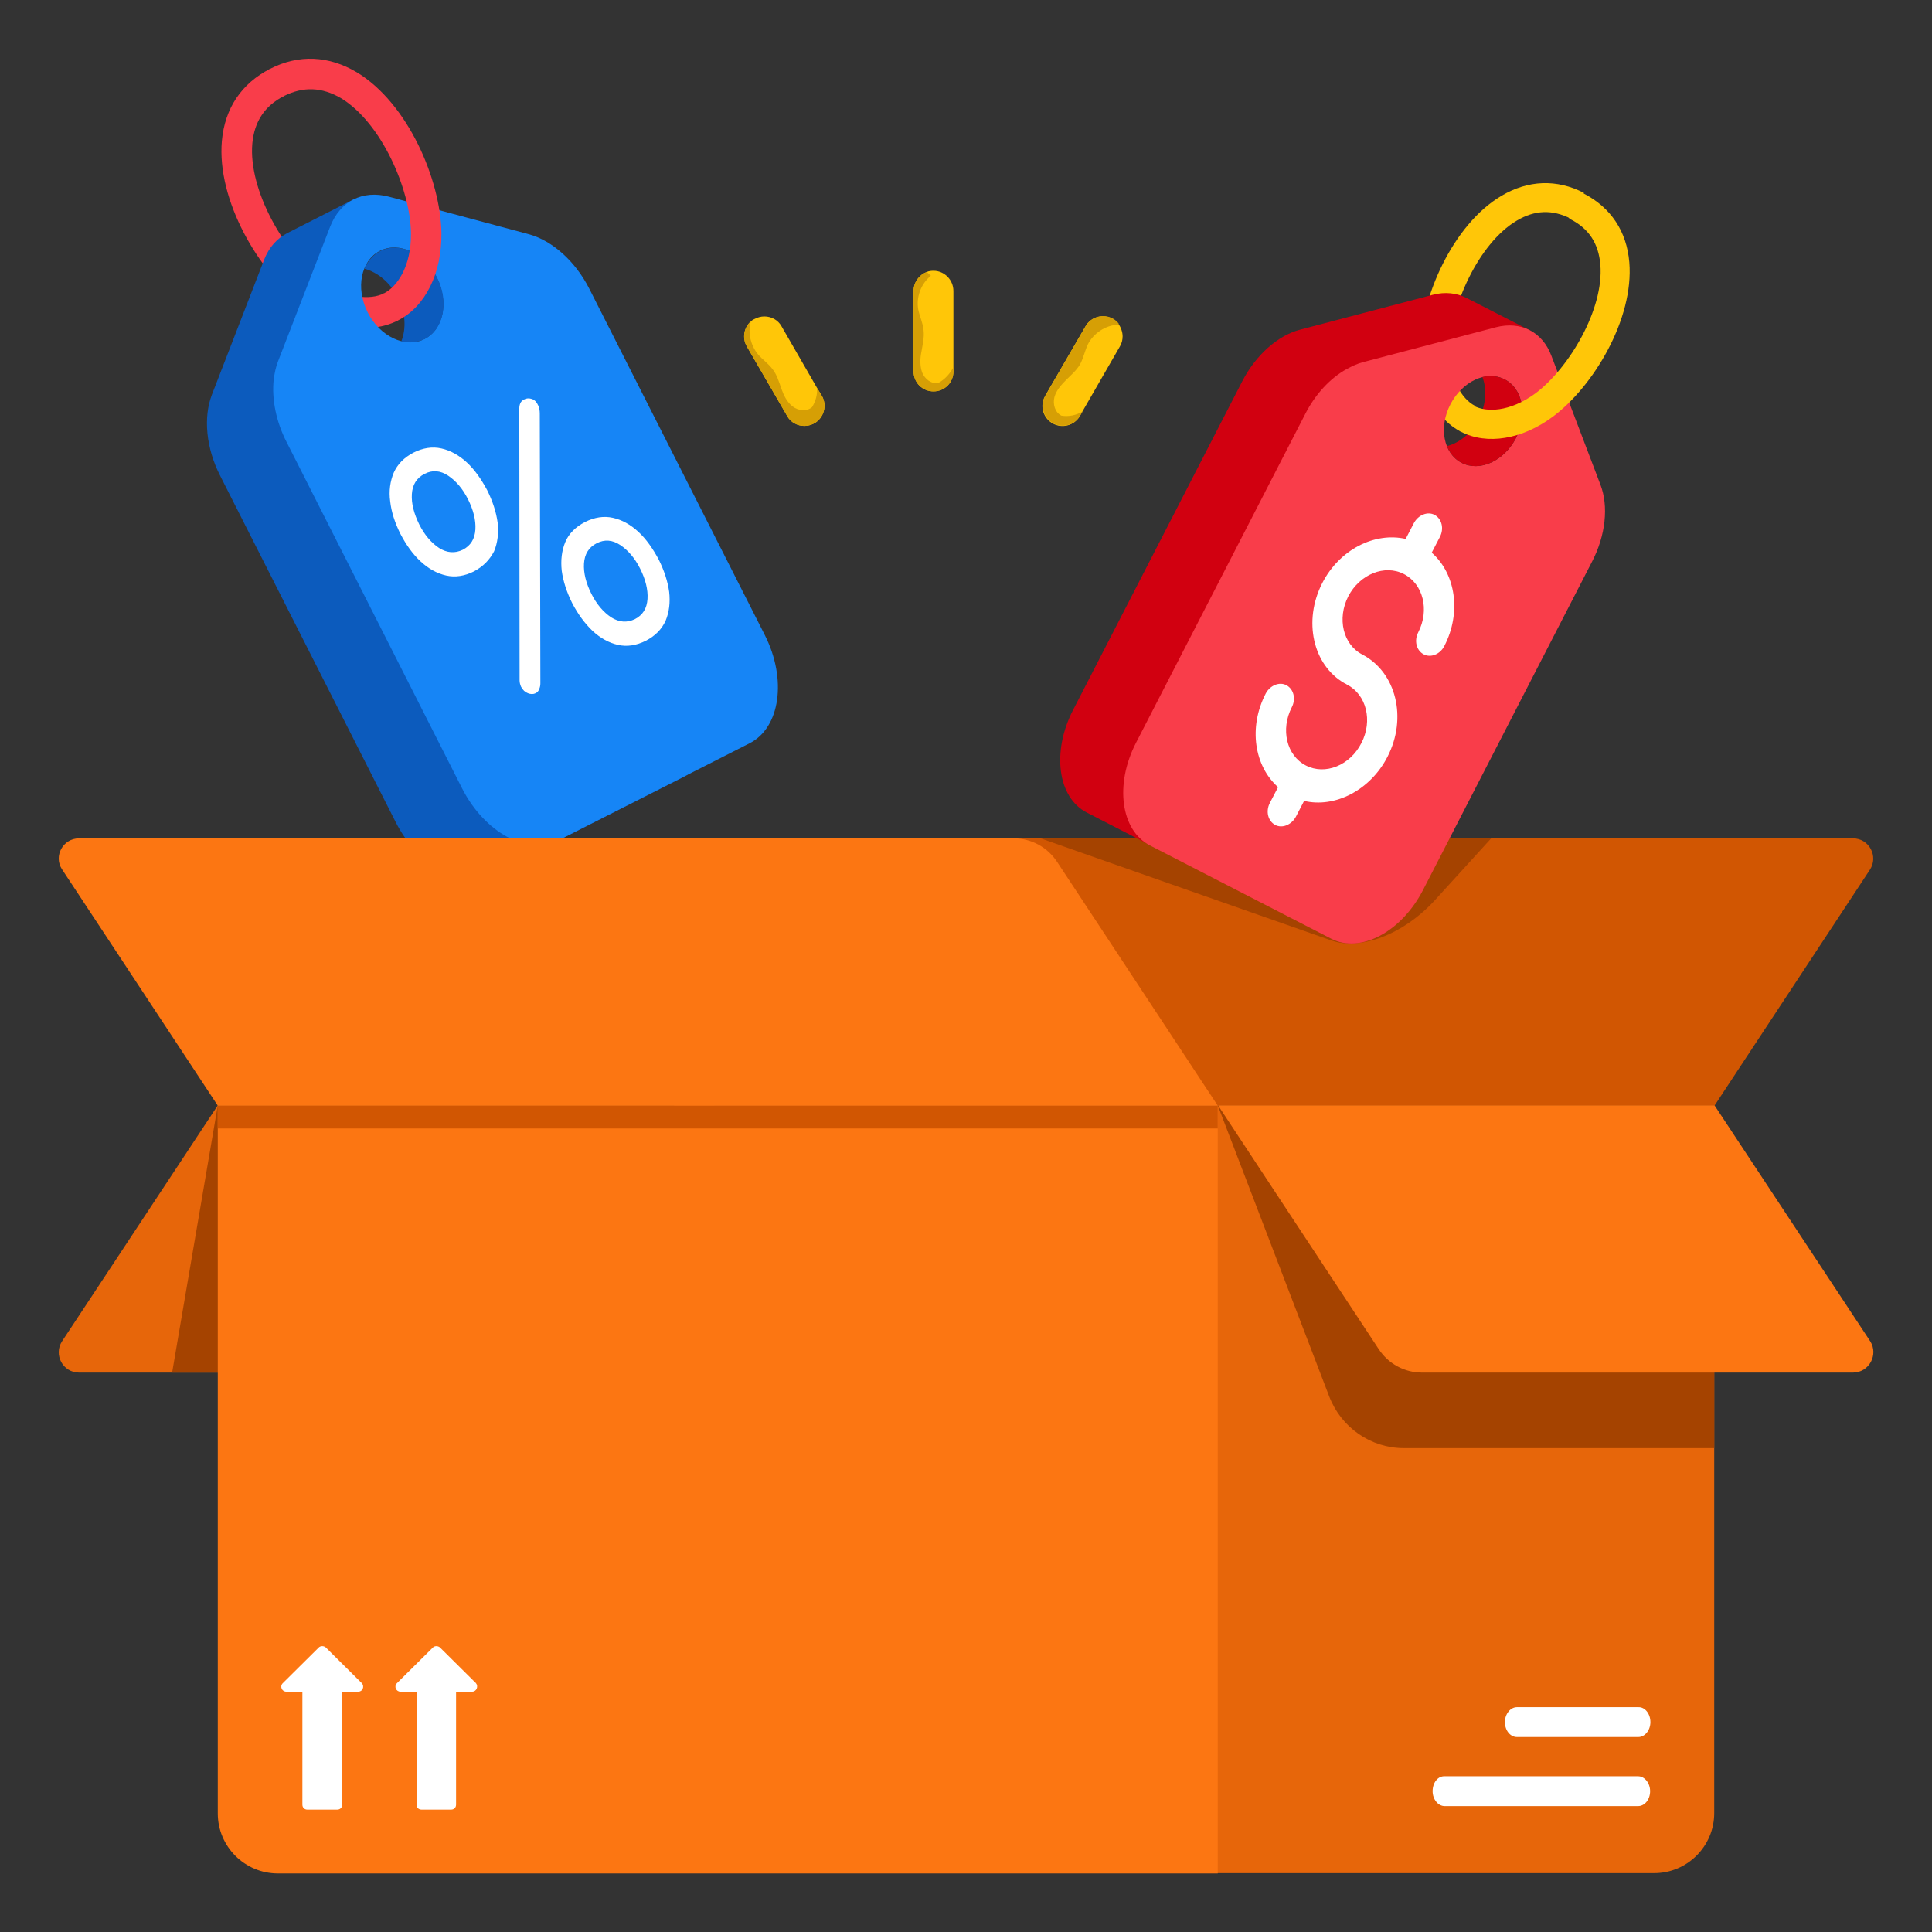 <svg xmlns="http://www.w3.org/2000/svg" viewBox="0 0 66 66" id="Layer_1"><rect x="0" y="0" width="66" height="66" fill="#333333" stroke="none"/><g><g><g><g><g><path fill="#f93d4a" d="m13.59 10.95c-.94.48-2.2.26-3.29-.57-1.45-1.09-2.9-3.53-2.72-5.57.1-1.11.67-1.96 1.65-2.46l.47.93c-.66.34-1.01.87-1.08 1.62-.14 1.6 1.1 3.73 2.31 4.65.87.65 1.72.71 2.19.47z"></path></g></g><g><g><g><g><g><g><path fill="#0c5bbd" d="m12.24 8.19-.22-.06.08-1.33-2.28 1.16c-.35.18-.63.48-.8.92l-1.78 4.6c-.3.78-.2 1.83.28 2.77l6 11.84c.77 1.51 2.23 2.3 3.28 1.77l6.54-3.31c1.04-.53 1.27-2.18.51-3.69l-2.69-5.31c-5.52 1.15-9.76-4.48-8.92-9.36z"></path></g><g><g><path fill="#1685f6" d="m9.79 15.1 6 11.84c.77 1.51 2.24 2.3 3.28 1.77l6.54-3.32c1.04-.53 1.28-2.18.52-3.69l-6-11.84c-.48-.94-1.26-1.64-2.07-1.86l-4.77-1.28c-.9-.24-1.67.15-2.01 1.02l-1.78 4.6c-.08.2-.12.41-.15.63-.07.66.08 1.43.44 2.13zm5.13-5.62c.42.83.23 1.77-.42 2.1s-1.52-.08-1.94-.91-.23-1.77.42-2.1 1.52.08 1.94.91z"></path></g></g></g><g><path fill="#0c5bbd" d="m14.93 9.48c.42.83.23 1.77-.42 2.1-.25.12-.52.15-.8.08.17-.43.15-.99-.12-1.5-.26-.51-.69-.86-1.14-.98.11-.26.29-.47.53-.6.65-.34 1.53.07 1.95.9z"></path></g></g></g></g></g><g><g><path fill="#f93d4a" d="m13.59 10.95c-.31.16-.78-.78-.47-.93.43-.22.93-.89.92-2.05-.02-1.51-1.01-3.77-2.38-4.61-.66-.39-1.3-.41-1.96-.08-.3.16-.78-.77-.47-.93.98-.5 2-.45 2.96.12 1.75 1.06 2.86 3.67 2.89 5.48.02 1.38-.55 2.53-1.49 3z"></path></g></g></g><g><path fill="#fff" d="m16.19 19.52c-.32.16-.64.21-.95.14s-.6-.23-.87-.48-.49-.56-.69-.94c-.19-.38-.31-.75-.35-1.11-.05-.36 0-.69.12-.98.13-.29.35-.52.68-.69.32-.16.64-.21.95-.14s.6.23.87.48.49.57.69.94c.19.38.31.75.36 1.11.04.36 0 .69-.12.98-.15.29-.37.52-.69.69zm-.38-.74c.27-.14.41-.37.43-.69s-.07-.67-.25-1.03-.41-.63-.68-.81-.54-.2-.81-.06-.41.37-.43.69.07.66.25 1.03c.18.36.41.63.68.81.27.17.54.19.81.06zm2.49 4.9c-.08.04-.17.04-.27 0s-.17-.11-.23-.22c-.03-.07-.05-.14-.05-.22l-.01-9.28c0-.15.05-.26.16-.31.09-.05.18-.05.27-.02s.16.1.21.21c.04.08.06.18.06.28l.02 9.22c0 .07-.01.13-.04.2-.02.06-.06.11-.12.14zm3.76-1.79c-.32.16-.64.21-.95.14s-.6-.23-.87-.48c-.26-.25-.49-.56-.69-.94-.19-.38-.31-.75-.36-1.11-.04-.36 0-.69.12-.98s.35-.52.68-.69c.32-.16.64-.21.95-.14s.6.23.87.48.49.57.69.94c.19.38.31.75.36 1.11.04.36 0 .69-.12.98-.13.29-.35.52-.68.69zm-.37-.74c.27-.14.41-.37.43-.69s-.07-.67-.25-1.03-.41-.63-.68-.81-.54-.2-.81-.06-.41.37-.43.69.07.67.25 1.03.41.63.68.81c.27.17.54.19.81.06z"></path></g></g><g><g><g><path fill="#e7660a" d="m2.7 46.89h14.73c.6 0 1.15-.3 1.48-.8l5.49-8.33h-16.96l-5.32 8.06c-.3.46.03 1.07.58 1.07z"></path></g><g><path fill="#a54300" d="m5.88 46.89h11.55c.6 0 1.15-.3 1.48-.8l5.49-8.33h-16.96z"></path></g><g><g><path fill="#d15602" d="m63.88 29.71-5.31 8.06h-35.54l5.49-8.33c.33-.5.88-.8 1.48-.8h33.3c.55 0 .88.61.58 1.07z"></path></g><g><path fill="#a54300" d="m50.94 28.64-1.92 2.11c-1.1 1.2-2.58 1.73-3.56 1.37 0 0-9.58-3.36-9.91-3.48z"></path></g><g><g><g><path fill="#ffc608" d="m49.91 14.75c-.89-.46-1.43-1.55-1.4-2.86.04-1.73 1.11-4.21 2.78-5.2.91-.54 1.89-.58 2.82-.1l-.45.88c-.63-.32-1.23-.3-1.85.07-1.31.78-2.26 2.93-2.29 4.37-.02 1.03.42 1.72.86 1.95z"></path></g></g><g><g><g><g><g><g><path fill="#d10010" d="m51.28 12.17-.08-.2 1.07-.68-2.17-1.11c-.33-.17-.73-.22-1.15-.11l-4.53 1.19c-.77.2-1.52.87-1.98 1.76l-5.78 11.23c-.74 1.43-.53 3 .47 3.51l6.2 3.19c.99.51 2.39-.23 3.12-1.66l2.59-5.04c-3.96-3.59-1.99-10 2.24-12.08z"></path></g><g><g><path fill="#f93d4a" d="m44.59 14.14-5.78 11.23c-.74 1.43-.52 3 .47 3.51l6.2 3.19c.99.51 2.39-.23 3.13-1.66l5.78-11.23c.46-.89.57-1.89.28-2.63l-1.67-4.39c-.31-.83-1.05-1.2-1.9-.98l-4.53 1.19c-.2.05-.38.14-.57.24-.56.31-1.07.86-1.41 1.53zm7.2.82c-.41.79-1.24 1.17-1.86.85s-.79-1.21-.38-2 1.24-1.17 1.85-.85c.62.31.79 1.21.39 2z"></path></g></g></g><g><path fill="#d10010" d="m51.79 14.96c-.41.79-1.24 1.17-1.86.85-.23-.12-.4-.32-.5-.57.43-.11.84-.44 1.09-.93s.28-1.02.12-1.43c.26-.06.52-.04.76.08.62.32.79 1.21.39 2z"></path></g></g></g><g><g><g><path fill="#fff" d="m47.4 25.85c-.59 1.15-1.8 1.76-2.85 1.51l-.28.54c-.15.28-.47.41-.71.28s-.33-.46-.18-.75l.28-.54c-.81-.72-1.02-2.04-.42-3.2.15-.28.47-.41.71-.28s.33.46.18.75c-.39.76-.18 1.65.48 1.99s1.51 0 1.9-.77c.39-.76.17-1.65-.49-1.99-.03-.02-.06-.04-.09-.05-1.08-.62-1.42-2.13-.76-3.42.59-1.15 1.79-1.75 2.85-1.51l.28-.54c.15-.28.47-.41.71-.28s.33.46.18.75l-.28.54c.82.72 1.02 2.05.43 3.19-.15.29-.47.41-.71.28s-.33-.46-.18-.75c.39-.76.17-1.65-.49-1.99s-1.51.01-1.9.76c-.39.76-.18 1.65.48 1.99 1.16.61 1.54 2.17.86 3.49z"></path></g></g></g></g></g><g><g><g><path fill="#ffc608" d="m49.91 14.75c-.29-.15.16-1.03.45-.88.41.21 1.2.22 2.09-.43 1.15-.86 2.35-2.88 2.22-4.4-.06-.72-.39-1.23-1.02-1.55-.29-.15.16-1.03.45-.88.93.48 1.47 1.29 1.56 2.35.16 1.94-1.23 4.25-2.62 5.28-1.04.77-2.24.97-3.13.51z"></path></g></g></g></g><g><path fill="#e7660a" d="m58.56 37.77v24.17c0 1.13-.92 2.05-2.05 2.05h-31.43c-1.13 0-2.05-.92-2.05-2.05v-24.17z"></path></g><g><path fill="#a54300" d="m41.6 37.76 3.81 9.95c.41 1.06 1.42 1.76 2.55 1.76h10.6v-11.71z"></path></g><g><path fill="#fc7612" d="m41.6 37.77v26.23h-32.11c-1.13 0-2.05-.92-2.05-2.05v-24.18z"></path></g><g><path fill="#d15602" d="m7.44 37.77h34.16v.78h-34.16z"></path></g><g><path fill="#fc7612" d="m63.3 46.89h-14.72c-.6 0-1.15-.3-1.48-.8l-5.49-8.33h16.96l5.32 8.06c.29.46-.04 1.07-.59 1.07z"></path></g><g><path fill="#fc7612" d="m2.7 28.64h31.93c.6 0 1.15.3 1.48.8l5.49 8.33h-34.16l-5.32-8.07c-.3-.45.03-1.06.58-1.06z"></path></g></g></g><g><g><g><path fill="#fff" d="m48.94 61.19c0 .28.19.51.41.51h6.61c.23 0 .41-.23.41-.51 0-.28-.19-.51-.41-.51h-6.61c-.23-.01-.41.22-.41.51z"></path></g></g><g><path fill="#fff" d="m56.38 58.83c0 .28-.19.51-.41.51h-4.15c-.23 0-.41-.23-.41-.51 0-.28.19-.51.41-.51h4.15c.22-.01.41.22.41.51z"></path></g></g><g fill="#fff"><path d="m12.24 57.79h-.55v3.86c0 .1-.07.17-.17.17h-1.02c-.1 0-.17-.07-.17-.17v-3.86h-.55c-.15 0-.23-.18-.12-.29l1.23-1.22c.06-.06.17-.06.24 0l1.23 1.22c.1.11.03.29-.12.29z"></path><path d="m16.13 57.79h-.55v3.86c0 .1-.07.17-.17.17h-1.01c-.1 0-.17-.07-.17-.17v-3.86h-.55c-.15 0-.23-.18-.12-.29l1.23-1.22c.06-.06.17-.06.24 0l1.23 1.22c.09.11.02.29-.13.29z"></path></g></g><g fill="#ffc608"><path d="m32.57 9.94v2.75c0 .38-.3.68-.68.68s-.68-.3-.68-.68v-2.75c0-.3.19-.55.45-.65.07-.03.15-.04.23-.04.37 0 .68.31.68.69z"></path><path d="m27.82 14.46c-.11.06-.23.09-.34.09-.24 0-.47-.12-.59-.34l-1.38-2.38c-.16-.28-.1-.64.14-.85.03-.03.07-.06.12-.08.11-.06.23-.09.34-.09.24 0 .47.12.59.34l1.21 2.1.17.28c.18.32.07.74-.26.93z"></path><path d="m38.35 11.49c0 .12-.03.24-.09.34l-1.29 2.24-.08.14c-.19.33-.61.44-.94.25-.22-.13-.34-.36-.34-.59 0-.12.03-.23.09-.34l1.38-2.38c.19-.33.61-.44.94-.25.08.05.14.1.19.17.08.11.14.27.14.42z"></path></g><g fill="#d69f05"><path d="m27.82 14.46c-.11.06-.23.09-.34.09-.24 0-.47-.12-.59-.34l-1.38-2.38c-.16-.28-.1-.64.14-.85-.11.38-.01.81.24 1.12.15.18.36.32.5.51.15.19.22.43.3.66s.19.46.38.61.48.19.67.03c.12-.19.19-.43.17-.66l.17.28c.18.32.07.74-.26.93z"></path><path d="m32.57 12.54v.15c0 .38-.3.68-.68.68s-.68-.3-.68-.68v-2.75c0-.3.19-.55.45-.65l.14.13c-.34.27-.51.74-.43 1.16.05.24.16.46.18.7.03.24-.03.48-.07.72-.05.24-.06.49.02.72.09.23.32.41.56.36.22-.12.4-.32.51-.54z"></path><path d="m38.2 11.09c-.44.02-.85.3-1.04.68-.1.22-.15.46-.26.67-.12.21-.31.37-.48.54s-.34.36-.4.59c-.06.24.02.52.24.63.24.04.5-.01.72-.14l-.08.14c-.19.33-.61.44-.94.25-.22-.13-.34-.36-.34-.59 0-.12.03-.23.09-.34l1.38-2.38c.19-.33.61-.44.94-.25.08.05.14.1.19.17z"></path></g></g></svg>